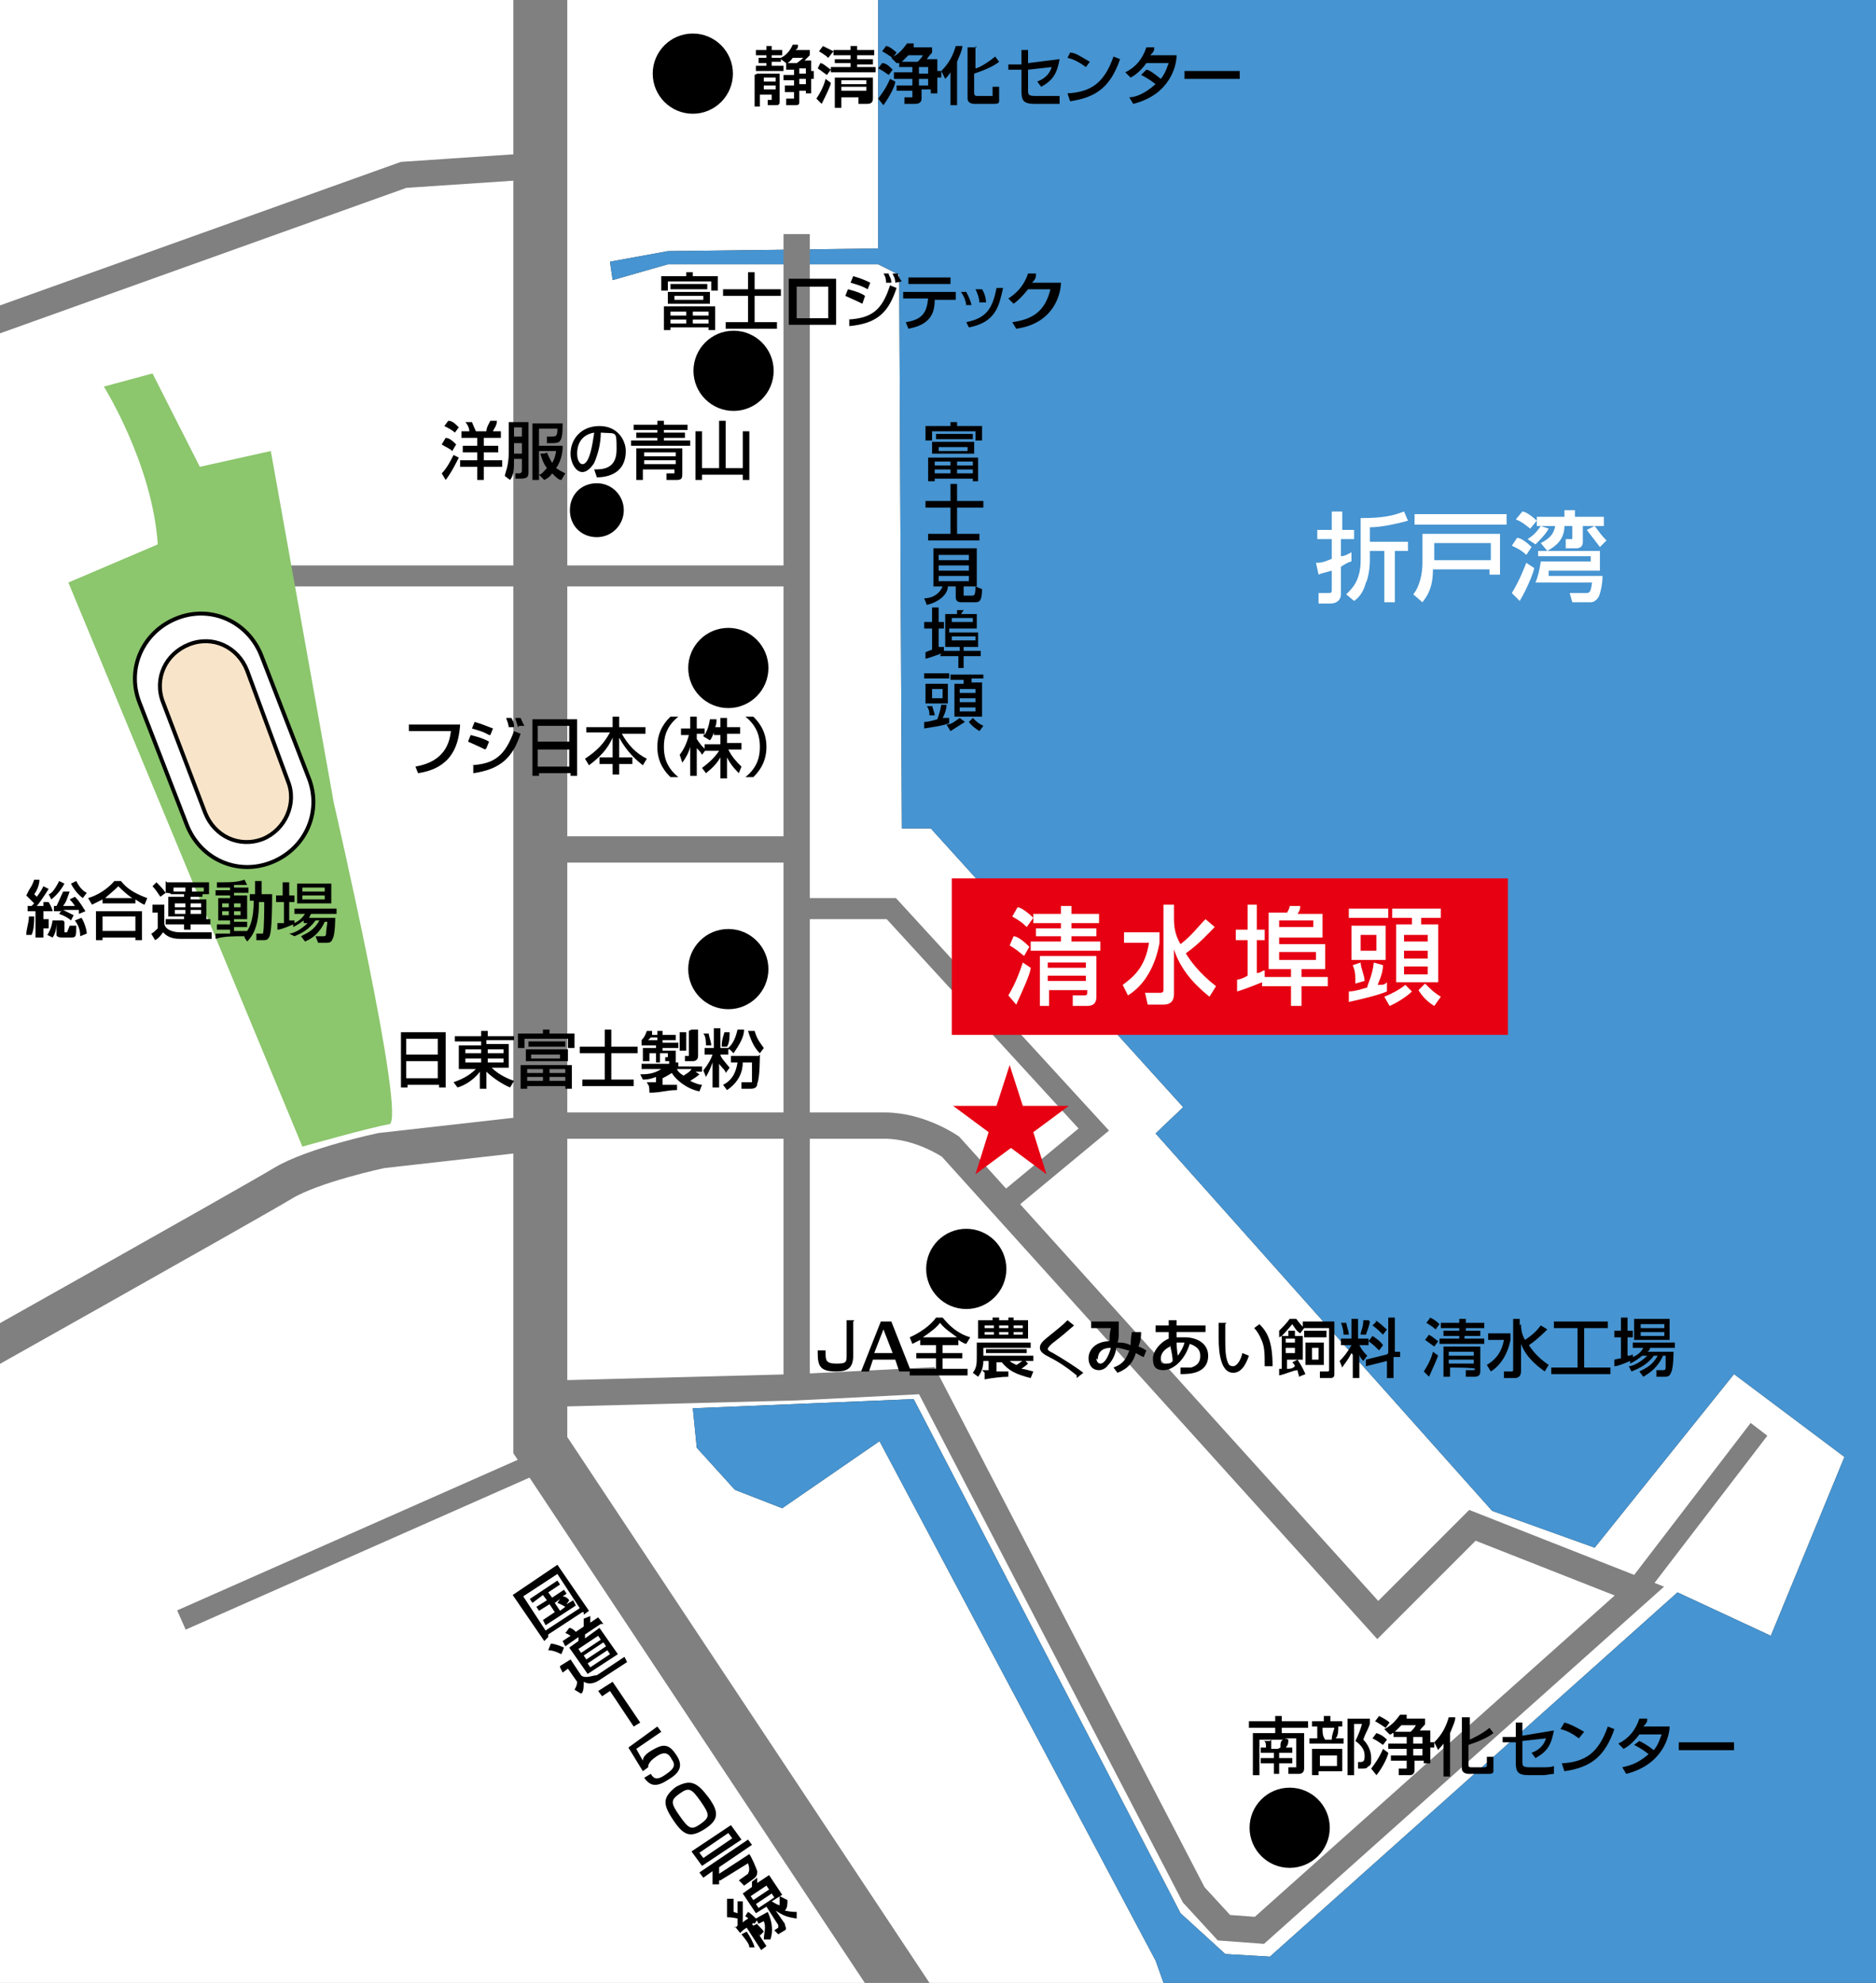 <?xml version="1.0" encoding="UTF-8"?>
<svg id="_レイヤー_1" data-name="レイヤー_1" xmlns="http://www.w3.org/2000/svg" xmlns:xlink="http://www.w3.org/1999/xlink" version="1.1" viewBox="0 0 142.7 150.8">
  <rect x="0" y="0" width="142.7" height="150.8" fill="#333333" stroke="none"/>
  <!-- Generator: Adobe Illustrator 29.3.1, SVG Export Plug-In . SVG Version: 2.1.0 Build 151)  -->
  <defs>
    <style>
      .st0, .st1, .st2, .st3, .st4 {
        fill: none;
      }

      .st1 {
        stroke-width: 1.6px;
      }

      .st1, .st2, .st3, .st4 {
        stroke: gray;
      }

      .st5 {
        fill: #f8e4c9;
      }

      .st5, .st6, .st7 {
        stroke: #000;
        stroke-width: .3px;
      }

      .st8 {
        clip-path: url(#clippath-11);
      }

      .st9 {
        clip-path: url(#clippath-10);
      }

      .st10 {
        clip-path: url(#clippath-12);
      }

      .st11 {
        clip-path: url(#clippath-1);
      }

      .st12 {
        clip-path: url(#clippath-3);
      }

      .st13 {
        clip-path: url(#clippath-4);
      }

      .st14 {
        clip-path: url(#clippath-2);
      }

      .st15 {
        clip-path: url(#clippath-7);
      }

      .st16 {
        clip-path: url(#clippath-6);
      }

      .st17 {
        clip-path: url(#clippath-9);
      }

      .st18 {
        clip-path: url(#clippath-8);
      }

      .st19 {
        clip-path: url(#clippath-5);
      }

      .st20, .st7 {
        fill: #fff;
      }

      .st2 {
        stroke-width: 4.1px;
      }

      .st3 {
        stroke-width: 2.7px;
      }

      .st21 {
        fill: #8cc66d;
      }

      .st4 {
        stroke-width: 2px;
      }

      .st22 {
        fill: #4694d1;
      }

      .st23 {
        fill: #e60012;
      }

      .st24 {
        clip-path: url(#clippath);
      }
    </style>
    <clipPath id="clippath">
      <rect class="st0" x="-.2" y="0" width="143.1" height="151.1"/>
    </clipPath>
    <clipPath id="clippath-1">
      <rect class="st0" x="-.2" y="0" width="143.1" height="151.1"/>
    </clipPath>
    <clipPath id="clippath-2">
      <rect class="st0" x="-.2" y="0" width="143.1" height="151.1"/>
    </clipPath>
    <clipPath id="clippath-3">
      <rect class="st0" x="-.2" y="0" width="143.1" height="151.1"/>
    </clipPath>
    <clipPath id="clippath-4">
      <rect class="st0" x="-.2" y="0" width="143.1" height="151.1"/>
    </clipPath>
    <clipPath id="clippath-5">
      <rect class="st0" x="-.2" y="0" width="143.1" height="151.1"/>
    </clipPath>
    <clipPath id="clippath-6">
      <rect class="st0" x="-.2" y="0" width="143.1" height="151.1"/>
    </clipPath>
    <clipPath id="clippath-7">
      <rect class="st0" x="-.2" y="0" width="143.1" height="151.1"/>
    </clipPath>
    <clipPath id="clippath-8">
      <rect class="st0" x="-.2" y="0" width="143.1" height="151.1"/>
    </clipPath>
    <clipPath id="clippath-9">
      <rect class="st0" x="-.2" y="0" width="143.1" height="151.1"/>
    </clipPath>
    <clipPath id="clippath-10">
      <rect class="st0" x="-.2" y="0" width="143.1" height="151.1"/>
    </clipPath>
    <clipPath id="clippath-11">
      <rect class="st0" x="-.2" y="0" width="143.1" height="151.1"/>
    </clipPath>
    <clipPath id="clippath-12">
      <rect class="st0" x="-.2" y="0" width="143.1" height="151.1"/>
    </clipPath>
  </defs>
  <g class="st24">
    <g>
      <path class="st20" d="M87.9,149.1l-21-39.5-7.4,5.1-3.6-1.4-2.9-3.2-.3-3,16.8-.7,20.3,39.1,3.4,3.1,3.4.2,31-27.7,7.1,3.3,5.6-13.6-8.4-6.3-10.6,13.2-7.8-2.8-25.6-28.7,2.1-2-19.2-21.2h-2.2l-.2-42.1-1.6-.8h-16l-4.2,1.2-.2-1.4,4.4-.8,16-.2V-2.6H-4v167.1h98.7l-2.7-3.9-4.1-11.5Z"/>
      <path class="st22" d="M146.9-2.6h-80.1v21.5l-16,.2-4.4.8.2,1.4,4.2-1.2h16l1.6.8.2,42.1h2.2l19.2,21.2-2.1,2,25.6,28.7,7.8,2.8,10.6-13.2,8.4,6.3-5.6,13.6-7.1-3.3-31,27.7-3.4-.2-3.4-3.1-20.3-39.1-16.8.7.3,3,2.9,3.2,3.6,1.4,7.4-5.1,21,39.5,4.1,11.5,2.7,3.9h52.2V-2.6Z"/>
    </g>
  </g>
  <g class="st11">
    <path class="st2" d="M41.1-2.3v112.2l36.7,55.3"/>
  </g>
  <g class="st14">
    <path class="st4" d="M41.4,106l19.2-.5,9.9-.5,20.3,39.1,2.3,2.5,2.7.2,28.9-25.8-12.7-5-7.2,7.2-32.5-36s-2.3-1.6-5-1.6h-26.4M60.6,105.5V17.8M41.1,12.6l-10.4.7L-5.9,26.4M60.4,64.6h-18.3"/>
  </g>
  <g class="st12">
    <path class="st3" d="M41.4,86.1l-12.4,1.4s-5.2,1.1-7.5,2.5-27.6,15.6-27.6,15.6"/>
  </g>
  <g class="st13">
    <path class="st1" d="M124.6,120.7l9.2-12M76.2,91.7l7-5.8-15.4-16.8h-7M60.8,43.8H21.9M41.4,111l-27.6,12.2"/>
  </g>
  <g class="st19">
    <path class="st6" d="M76.4,96.5c0,1.6-1.3,2.9-2.9,2.9s-2.9-1.3-2.9-2.9,1.3-2.9,2.9-2.9,2.9,1.3,2.9,2.9ZM101,139c0,1.6-1.3,2.9-2.9,2.9s-2.9-1.3-2.9-2.9,1.3-2.9,2.9-2.9,2.9,1.3,2.9,2.9ZM58.3,73.7c0,1.6-1.3,2.9-2.9,2.9s-2.9-1.3-2.9-2.9,1.3-2.9,2.9-2.9,2.9,1.3,2.9,2.9ZM58.3,50.8c0,1.6-1.3,2.9-2.9,2.9s-2.9-1.3-2.9-2.9,1.3-2.9,2.9-2.9,2.9,1.3,2.9,2.9ZM58.7,28.2c0,1.6-1.3,2.9-2.9,2.9s-2.9-1.3-2.9-2.9,1.3-2.9,2.9-2.9,2.9,1.3,2.9,2.9ZM55.6,5.6c0,1.6-1.3,2.9-2.9,2.9s-2.9-1.3-2.9-2.9,1.3-2.9,2.9-2.9,2.9,1.3,2.9,2.9ZM47.3,38.8c0,1-.8,1.9-1.9,1.9s-1.9-.8-1.9-1.9.8-1.9,1.9-1.9c1.1,0,1.9.9,1.9,1.9Z"/>
  </g>
  <g class="st16">
    <path class="st21" d="M20.6,34.3l-5.4,1.2-3.6-7.1-3.7,1s3.7,5.9,4.1,12l-6.8,2.9,17.8,42.9s5.3-1.5,6.6-1.7c1.4-.2-4.2-24.4-4.2-24.4,0,0-4.8-26.8-4.8-26.8Z"/>
  </g>
  <g class="st15">
    <g>
      <path class="st7" d="M23.5,59.2c1,2.6-.3,5.4-2.9,6.4s-5.4-.3-6.4-2.9l-3.6-9.3c-1-2.6.3-5.4,2.9-6.4,2.6-1,5.4.3,6.4,2.9,0,0,3.6,9.3,3.6,9.3Z"/>
      <path class="st5" d="M21.9,59.4c.7,1.7-.2,3.7-1.9,4.4-1.8.7-3.7-.2-4.4-2l-3.2-8.4c-.7-1.8.2-3.7,2-4.4s3.7.2,4.4,2c0,0,3.1,8.4,3.1,8.4Z"/>
    </g>
  </g>
  <g class="st18">
    <path class="st20" d="M100.1,42.8c.3,0,.5,0,1.2-.3v-1.5h-1.1v-.7h1.1v-1.4h.8v1.4h.9v.7h-1v1.3c.3,0,.6-.2.8-.3v.7c0,0-.2,0-.8.4v2.1c0,.4-.3.7-.8.7h-.9v-.8c0,0,.7,0,.7,0,.2,0,.3,0,.3-.2v-1.5c-.7.2-.8.2-1,.3,0,0-.2-.9-.2-.9ZM107.1,39.6c-.7.2-2,.5-2.9.5v1.1h2.9v.7h-1v3.9h-.8v-3.9h-1.1v.7c0,.8-.2,1.6-.3,1.7-.2.8-.6,1.2-.9,1.4l-.6-.5c.4-.4,1.1-1,1.1-2.6v-3.2c1.8,0,2.5-.2,3.3-.5,0,0,.3.7.3.7ZM108.3,40.6h5.8v3.1h-.8v-.4h-4.3c0,1.5-.5,2.1-.8,2.5l-.7-.6c.5-.6.7-1.6.7-2.4v-2.2h0ZM114.6,39.9h-7v-.8h7v.8ZM109.1,41.3v1.3h4.3v-1.3h-4.3ZM115,45.1c.6-1,.9-1.8,1.1-2.3l.6.4c0,.2-.5,1.5-1.1,2.5,0,0-.6-.6-.6-.6ZM115.4,40.9c.3,0,.8.4,1.1.7l-.4.6c-.4-.4-.9-.6-1.1-.7l.4-.6ZM115.8,38.9c.3,0,.9.5,1.1.7l-.5.6c-.4-.3-.6-.5-1.1-.7l.5-.6ZM116.2,41c.3-.2.6-.4,1-1l.6.2c-.2.4-.7.9-1,1.2l-.6-.4ZM117,41.9h4.7v1.5h-3.9c0,0,0,.3,0,.4h4.1c0,.7-.2,1.4-.3,1.6-.2.3-.4.4-.6.4h-1.4l-.2-.7h1.2c.3,0,.4,0,.5-.8h-4.3c.2-.5.3-.9.4-1.6h3.8v-.4h-4v-.4h.1ZM117,39.3h2v-.5h.8v.5h2.2v.7h-1.6v1.2c0,.5-.4.5-.5.5h-.8v-.7c0,0,.5,0,.5,0,0,0,0,0,0-.2v-.8h-.6c0,1-.6,1.5-1.3,1.9l-.5-.6c.8-.4,1-.8,1.1-1.3h-1.4s0-.7,0-.7ZM121.7,41.6c-.3-.4-.7-.9-1-1.3l.6-.3c.3.4.5.7.9,1.1l-.5.5Z"/>
  </g>
  <g class="st17">
    <path class="st23" d="M72.4,66.8h42.3v11.9h-42.3v-11.9Z"/>
  </g>
  <g class="st9">
    <path class="st20" d="M78.4,73.6c0,.4-.6,1.7-1.1,2.8l-.6-.7c.6-1,.9-1.9,1.1-2.5,0,0,.6.4.6.4ZM77.1,71.2c.3,0,.8.4,1.2.8l-.4.7c-.5-.4-.6-.5-1.1-.8l.3-.7ZM77.4,69c.3,0,.9.5,1.2.8l-.5.7c-.4-.4-.6-.5-1.1-.8l.4-.7ZM81.5,70.6h1.9v.6h-1.9v.4h2.2v.7h-5.3v-.7h2.3v-.4h-1.9v-.6h1.9v-.4h-2.1v-.7h2.1v-.6h.8v.6h2.1v.7h-2.1v.4ZM83.4,72.7v3.1c0,.7-.5.7-.8.7h-1v-.8c0,0,.8,0,.8,0,.2,0,.3,0,.3-.2v-.2h-2.9v1.2h-.7v-3.8s4.3,0,4.3,0ZM79.7,73.2v.4h2.9v-.4h-2.9ZM79.7,74.2v.4h2.9v-.4h-2.9ZM85.5,70.9h2.7v.8c-.3,1.7-1.1,3.2-2.4,4l-.4-.8c.8-.6,1.7-1.3,2-3.2h-1.9s0-.8,0-.8ZM89.3,69.8c0,.4,0,1.2.5,2,.9-.7,1.3-1.3,1.9-1.9l.7.6c-.4.4-1.2,1.3-2.2,2,.3.5,1,1.5,2.3,2.5l-.5.8c-.6-.5-2.1-1.7-2.7-3.6v3.3c0,.3,0,.9-.8.9h-1.2l-.2-.9h1.2c0,0,.2,0,.2-.2v-6.5h.8s0,1,0,1ZM96,74.7c0,0-1.2.5-1.9.7v-.9c0,0,.3,0,.8-.3v-2.7h-.9v-.8h.9v-1.9h.7v1.9h.6v.8h-.6v2.5c.3,0,.4-.2.6-.2v.5h2v-.6h-1.7v-4.3h1.4c0,0,.2-.3.2-.5h.8c0,.2,0,.3-.2.6h1.9v1.8h-3.3v.5h3.5v1.9h-1.8v.6h2v.7h-2v1.5h-.8v-1.5h-2.2s0-.3,0-.3ZM97.3,70v.5h2.6v-.5h-2.6ZM97.3,72.4v.6h2.8v-.6h-2.8ZM102.5,75.4c.3,0,.5,0,1.5-.3,0-.2.4-.9.5-1.9l.7.2c0,.7-.4,1.4-.4,1.5.4,0,.5,0,.7-.2v.7c-.7.3-2,.6-2.9.8,0,0,0-.8,0-.8ZM102.6,69.1h3v.7h-3v-.7ZM105.4,70.4v2.6h-2.6v-2.6h2.6ZM103.5,73.2c0,.4.3,1,.3,1.4l-.7.2c0-.6,0-.9-.2-1.4,0,0,.6-.2.6-.2ZM103.5,71.1v1.2h1.2v-1.2h-1.2ZM107.4,75.4c-.4.4-1.2.9-1.7,1.1l-.4-.7c.5-.2,1.1-.5,1.6-.9l.5.5ZM109.6,69.1v.7h-1.5c0,.3,0,.4,0,.5h1.3v4.4h-3.2v-4.4h1.2c0,0,0-.4,0-.5h-1.5v-.7h3.7ZM106.8,71.1v.5h1.8v-.5h-1.8ZM106.8,72.3v.6h1.8v-.6h-1.8ZM106.8,73.5v.6h1.8v-.6h-1.8ZM109.1,76.5c-.5-.3-.9-.7-1.2-1.2l.5-.5c.5.5.7.7,1.2,1l-.5.7Z"/>
  </g>
  <rect class="st0" x="-.2" y="0" width="143.1" height="151.1"/>
  <path d="M72.3,32.1h.5v.3h1.9v1.1h-.5v-.7h-3.3v.7h-.5v-1.1h1.9v-.3ZM74.4,34.8v1.8h-.4v-.2h-2.9v.2h-.5v-1.8h3.8ZM74.1,33.6v.9h-3.2v-.9h3.2ZM71.1,35.1v.3h1.2v-.3h-1.2ZM71.1,35.7v.3h1.2v-.3h-1.2ZM71.1,33h2.9v.4h-2.8v-.4h0ZM71.4,34v.3h2.2v-.3s-2.2,0-2.2,0ZM72.8,35.1v.3h1.2v-.3h-1.2ZM72.8,35.7v.3h1.2v-.3h-1.2ZM72.3,36.8h.5v1.3h2v.5h-2v2h1.7v.5h-3.9v-.5h1.7v-2h-1.9v-.5h1.9s0-1.3,0-1.3ZM72.7,44.6h-.6c0,.6-.7,1.2-1.6,1.4l-.2-.5c.7,0,1.2-.4,1.4-.9h-.7v-2.9h3.3v2.9h-1v.7q0,0,0,0h.6c.2,0,.3,0,.3-.7l.5.2c0,.9-.2,1-.5,1h-1.1c-.4,0-.4-.3-.4-.4v-.9h0ZM71.4,42.2v.4h2.3v-.4h-2.3ZM71.4,43v.4h2.3v-.4h-2.3ZM71.4,43.8v.4h2.3v-.4h-2.3ZM71.6,49.7c0,0-.8.3-1.2.4v-.5s0,0,.5-.2v-1.6h-.6v-.5h.6v-1.1h.5v1.1h.4v.5h-.4v1.4c.2,0,.3,0,.4,0v.3h1.2v-.3h-1.1v-2.5h.9s0-.2,0-.3h.5c0,0,0,0-.2.3h1.2v1.1h-2.1v.3h2.2v1.1h-1.1v.3h1.3v.4h-1.3v.9h-.4v-.9h-1.4ZM72.4,47v.3h1.6v-.3h-1.6ZM72.4,48.4v.3h1.8v-.3h-1.8ZM70.3,54.9c.2,0,.3,0,1-.2,0,0,.2-.5.3-1.1h.4c0,.5-.3,1-.3,1,.2,0,.3,0,.5,0v.4c-.5.2-1.3.3-1.9.4v-.4ZM70.3,51.2h1.9v.4h-1.9v-.4ZM72.1,52v1.5h-1.7v-1.5h1.7ZM70.9,53.6c0,.2.2.6.2.8h-.4c0-.2,0-.4-.2-.7h.4ZM70.9,52.4v.7h.8v-.7h-.8ZM73.4,54.9c-.3.2-.8.5-1.1.7l-.3-.5c.4,0,.7-.3,1-.5l.4.3ZM74.8,51.2v.4h-.9q0,.2,0,.3h.8v2.6h-2.1v-2.5h.7c0,0,0-.2,0-.3h-1v-.4h2.5ZM73,52.4v.3h1.2v-.3h-1.2ZM73,53.1v.3h1.2v-.3h-1.2ZM73,53.8v.3h1.2v-.3h-1.2ZM74.5,55.6c-.3-.2-.6-.4-.8-.7l.3-.3c.3.3.4.4.8.6l-.3.4ZM59.8,4.8c0,0,0,0,0,0l-.4-.3v.2h-.7v.3h.9v.4h-2.1v-.4h.8v-.2h-.6v-.4h.6v-.2h-.8v-.4h.8v-.3h.4v.3h.8v.4h-.8v.2h.7c.6-.3.8-.8.9-1h.4c0,.2,0,.3-.2.4h1.1v.4l-.4.4h.5v.8h.2v.6h-.2v1.1h-.4v-.2h-.5v.8c0,.2,0,.3-.3.3h-.7v-.5c0,0,.4,0,.4,0,0,0,.2,0,.2,0v-.5h-.7v-.5h.7v-.4h-.8v-.4h.8v-.4h-.6s0-.4,0-.4ZM57.6,5.6h1.7v2.1c0,.2,0,.3-.3.3h-.6v-.4c0,0,.3,0,.3,0q0,0,0,0v-.4h-.9v.9h-.4v-2.4h0ZM58.1,5.9v.3h.9v-.3h-.9ZM58.1,6.5v.3h.9v-.3h-.9ZM60.6,4.8c0,0,.3-.2.5-.4h-.8c-.2.3-.4.4-.4.4h.7ZM60.8,5.2v.4h.5v-.4h-.5ZM60.8,6v.4h.5v-.4s-.5,0-.5,0ZM63.2,6.3c0,.2-.4,1-.7,1.6l-.4-.4c.4-.6.6-1.1.7-1.5l.4.3ZM62.4,4.8c.2,0,.5.3.8.5l-.3.4c-.3-.2-.4-.3-.7-.5l.2-.4ZM62.6,3.5l.8.4-.4.5c-.2-.2-.4-.3-.7-.5,0,0,.3-.4.3-.4ZM65.2,4.5h1.2v.4h-1.2v.2h1.4v.4h-3.4v-.4h1.5v-.3h-1.2v-.3h1.2v-.3h-1.3v-.4h1.3v-.3h.5v.3h1.3v.4h-1.3v.3ZM66.4,5.7v1.8c0,.4-.3.4-.5.4h-.6v-.5c0,0,.5,0,.5,0,0,0,.2,0,.2,0h0c0,0-2,0-2,0v.8h-.5v-2.3s2.9,0,2.9,0ZM64,6.1v.3h1.9v-.3h-1.9ZM64,6.6v.3h1.9v-.3h-1.9ZM68.1,6.2c0,.3-.4,1.1-.9,1.8l-.4-.5c.3-.4.6-.8.9-1.5l.4.2ZM67.1,4.8c.3,0,.5.2.8.5l-.3.4c-.3-.2-.4-.3-.8-.5l.3-.4ZM67.4,3.5c.2,0,.6.3.8.5l-.3.4c-.3-.2-.6-.4-.8-.5,0,0,.3-.4.3-.4ZM68.4,4.8s0,0-.2,0l-.4-.4c.6-.3.9-.7,1.2-1.1h.5q0,.2,0,.3h1.4v.4c0,0-.2.2-.4.5h.8v.9h.3v.5h-.3v1.2h-.5v-.3h-.7v.7c0,.4-.4.4-.5.4h-.8v-.5c0,0,.6,0,.6,0,0,0,0,0,0,0v-.5h-1.2v-.4h1.2v-.5h-1.4v-.5h1.4v-.4h-1s0-.3,0-.3ZM69.8,4.7c.2-.2.3-.3.4-.5h-1.1l-.5.5h1.2ZM69.9,5.1v.5h.7v-.5h-.7ZM69.9,6v.5h.7v-.5s-.7,0-.7,0ZM72.3,5.5c-.2.3-.3.4-.4.5l-.3-.6c.6-.6.9-1.2,1.1-1.9h.5c0,.3-.2.7-.4,1.2v3.3h-.5s0-2.5,0-2.5ZM74.2,3.5v1.7c.2,0,.9-.4,1.5-.9l.3.4c-.5.4-1.3.7-1.9.9v1.5c0,0,0,.2.2.2h1c0,0,.2,0,.2,0v-.7h.5c0,.3,0,.9,0,1.1s-.2.2-.5.2h-1.4c0,0-.5,0-.5-.4v-3.9s.7,0,.7,0ZM80.6,4.5c-.2,1.1-.5,1.6-1.4,2.1l-.3-.4c.8-.3,1-.8,1.1-1.1l-1.8.2v1.5c0,.4,0,.5.6.5h1c.3,0,.6,0,.8,0v.6c-.2,0-.6,0-.8,0h-1.1c-.9,0-1-.3-1-1v-1.6h-1c0,0,0-.4,0-.4h1v-1.1h.5v1s2.4-.3,2.4-.3ZM82.6,5.1c-.4-.3-.9-.6-1.4-.7l.2-.4c.4,0,.8.3,1.5.7,0,0-.3.4-.3.4ZM81.2,7.1c1.8-.1,2.8-.8,3.5-2.8l.5.2c-.7,2-1.7,2.9-3.8,3.2,0,0-.2-.6-.2-.6ZM87.2,5.3c.2,0,.6.3,1.1.7.4-.5.5-1,.6-1.2h-1.7c-.5.7-1,1-1.2,1.1l-.4-.4c.8-.4,1.3-1,1.6-1.9h.6c0,.2,0,.3-.3.6h2c0,.8-.5,3-3.3,3.7l-.3-.5c.4,0,1.1-.2,2-1-.5-.4-.9-.6-1.1-.7,0,0,.4-.4.4-.4ZM94.3,5.4v.6h-4.2v-.6s4.2,0,4.2,0ZM30.4,78.5h3.5v4.2h-.5v-.2h-2.4v.2h-.5v-4.2h-.1ZM33.3,79h-2.4v1.2h2.4v-1.2ZM33.3,80.7h-2.4v1.3h2.4v-1.3ZM39,79.1h-2v.3h1.7v1.8h-1.3c.6.6,1.4.9,1.7,1l-.3.5c-.5-.2-1.3-.7-1.8-1.2v1.3h-.5v-1.3c-.5.7-1.3,1.1-1.7,1.2l-.3-.4c.6-.2,1.2-.5,1.7-1h-1.3v-1.8h1.7v-.3h-2v-.4h2v-.4h.5v.4h2v.3h-.1ZM35.4,80.1h1.2v-.3h-1.2v.3ZM35.4,80.8h1.2v-.3h-1.2v.3ZM37.1,79.8v.3h1.2v-.3h-1.2ZM37.1,80.5v.3h1.2v-.3h-1.2ZM41.3,78.3h.5v.3h1.9v1.1h-.5v-.7h-3.3v.7h-.5v-1.1h1.9s0-.3,0-.3ZM43.5,81v1.8h-.5v-.2h-2.9v.2h-.5v-1.8s3.9,0,3.9,0ZM43.2,79.8v.9h-3.2v-.9h3.2ZM40.1,81.3v.3h1.2v-.3h-1.2ZM40.1,81.9v.3h1.2v-.3h-1.2ZM40.2,79.2h2.8v.4h-2.8s0-.4,0-.4ZM40.4,80.2v.3h2.2v-.3h-2.2ZM41.8,81.3v.3h1.2v-.3s-1.2,0-1.2,0ZM41.8,81.9v.3h1.2v-.3s-1.2,0-1.2,0ZM46,78.3h.5v1.3h2v.5h-2v2h1.7v.5h-3.9v-.5h1.7v-2h-1.9v-.5h1.9s0-1.3,0-1.3ZM49.2,82.3h.7v-.4c-.5.2-.8.2-1,.2l-.2-.4c.4,0,1,0,1.6-.4h-1.5v-.4h2.1v-.2h-.3v-.3c0,0,.2,0,.2,0,0,0,0,0,0,0v-.3h-.6v.7h-.3v-.7h-.5v.6h-.5v-1h1v-.2h-1.1v-.4h.4-.4c.2-.2.3-.4.4-.7h.4c0,.2,0,.3,0,.3h.4v-.3h.4v.3h1v.4h-1v.2h1.2v.4h-1.2v.2h1v.6s0,0,0,.3h.2v.3h1.8v.4h-.5l.3.2c-.2.2-.4.3-.7.5.4.2.7.3.9.3l-.2.5c-1-.2-1.8-.9-2.1-1.4,0,0-.3.2-.7.4v.5c.5,0,.9,0,1.1,0v.4c-.8,0-1.2.2-2.1.2,0,0,0-.6-.1-.6ZM50,79.1v-.2h-.5l-.2.2h.7ZM51.5,81.3c0,0,0,.2.5.5.3-.2.5-.3.6-.5h-1.1ZM51.7,78.5h.5v1.4h-.5v-1.4ZM52.6,78.3h.5v2c0,.3-.2.4-.4.4h-.6v-.4c0,0,.3,0,.3,0,0,0,0,0,0,0v-1.9h0ZM55.4,79.8v.4h-.6c0,.2.3.5.7,1l-.3.4c0-.2-.3-.4-.5-.7v1.8h-.5v-1.9c-.2.6-.4.9-.5,1.1l-.2-.5c.4-.5.6-.9.7-1.2h-.6v-.5h.7v-1.5h.5v1.5h.6c0,0,0,0,0,0,.2-.2.5-.5.7-1.4h.5c0,.6-.4,1.2-.8,1.8,0,0-.3-.3-.3-.3ZM53.9,78.5c0,.3.2.7.2,1h-.4c0-.2,0-.7-.2-.9h.4ZM54.9,79.5c0-.5.2-.9.2-1h.4c0,.3,0,.8-.2,1.1h-.4ZM57.8,80.2c0,.2,0,1.8-.2,2.2,0,.3-.2.4-.5.4h-.7v-.5c0,0,.6,0,.6,0,0,0,.2,0,.2,0,0-.2,0-1.2,0-1.5h-.7c0,.7-.3,1.5-1.2,2.1l-.3-.4c.8-.4,1-1.1,1.1-1.7h-.5v-.5h2.1ZM57.8,80.1c-.3-.3-.6-.7-.9-1.7h.5c.2.7.5,1,.7,1.3,0,0-.3.4-.3.4ZM52.2,20.7h.5v.3h1.9v1.1h-.5v-.7h-3.3v.7h-.5v-1.1h1.9v-.3h0ZM54.4,23.3v1.8h-.5v-.2h-2.9v.2h-.5v-1.8h3.9ZM54,22.2v.9h-3.2v-.9h3.2ZM51,23.7v.3h1.2v-.3h-1.2,0ZM51,24.3v.3h1.2v-.3h-1.2,0ZM51,21.6h2.8v.4h-2.8v-.4h0ZM51.3,22.5v.3h2.2v-.3h-2.2ZM52.7,23.7v.3h1.2v-.3h-1.2ZM52.7,24.3v.3h1.2v-.3h-1.2ZM56.9,20.7h.5v1.3h2v.5h-2v2h1.7v.5h-3.9v-.5h1.7v-2h-1.9v-.5h1.9v-1.3h0ZM63.6,21.2v3.5h-3.6v-3.5h3.6ZM63,21.8h-2.4v2.4h2.4v-2.4h0ZM65.6,23.1c-.6-.3-1.1-.5-1.3-.6l.2-.5c0,0,.9.2,1.3.5l-.2.6ZM64.5,24.3c1.8-.1,2.6-.7,3.2-2.6l.5.2c-.6,1.8-1.4,2.7-3.6,2.9v-.5ZM66,22c-.5-.3-1-.4-1.3-.5l.2-.5c.7.2,1.1.4,1.3.5l-.2.5ZM67.4,21.6c0-.3,0-.5-.2-.8h.4c0,.2.2.3.2.7h-.4ZM68.1,21.5c0-.4-.2-.6-.2-.7h.4c0,.2.2.5.3.6,0,0-.5.1-.5.1ZM72.7,22.3v.5h-1.6c0,1.1-.4,1.9-2,2.2l-.2-.5c1.4-.2,1.6-.9,1.7-1.8h-1.9v-.5h4ZM72.3,21.1v.5h-3.2v-.5h3.2ZM73.5,23.3c0-.4-.2-.8-.4-1.1h.4c.2.4.3.6.4,1h-.4ZM73.5,24.5c1.5-.3,2-1,2.3-2.6h.5c-.3,1.3-.5,2.6-2.6,3,0,0-.2-.4-.2-.4ZM74.5,23.1c0-.5-.2-.9-.3-1.1h.5c.2.3.3.7.3,1h-.5ZM80.7,21.5c0,.8-.5,3.1-3.4,3.5l-.3-.5c1.5-.2,2.5-.8,2.9-2.5h-1.7c-.4.5-.8.9-1.1,1.1l-.4-.4c.3-.2,1.1-.7,1.5-1.9h.6c0,.3,0,.4-.3.7,0,0,2.2,0,2.2,0ZM34.9,34.8c-.2.4-.6,1.2-1,1.7l-.3-.5c.4-.4.7-1,.9-1.4,0,0,.4.2.4.2ZM33.9,33.3c.3,0,.6.3.8.5l-.3.5c-.2-.2-.5-.3-.8-.5l.3-.5ZM34.1,32c.3,0,.5.2.8.5l-.3.4c-.2-.2-.6-.4-.8-.5l.3-.4ZM35.1,32.8h.6c0-.3-.2-.6-.3-.7h.5c0,0,.2.5.3.7h.8c0-.3.2-.6.3-.8h.5c0,.4-.3.7-.3.8h.6v.5h-1.3v.6h1.1v.5h-1.1v.6h1.4v.5h-1.4v1h-.5v-1h-1.3v-.5h1.3v-.6h-1.1v-.5h1.1v-.6h-1.2s0-.5,0-.5ZM38.7,32.1h1.5v3.7c0,.4,0,.6-.6.6h-.4v-.4c0,0,.3,0,.3,0,0,0,.2,0,.2-.2v-.9h-.6c0,.8,0,1.2-.3,1.6l-.4-.3c0-.2.3-.7.3-1.8,0,0,0-2.3,0-2.3ZM39.1,32.5v.7h.6v-.7h-.6ZM39.1,33.7v.8h.6v-.8h-.6ZM41.6,34.4c0,0,.2.5.4.8.2-.3.3-.8.3-.9h-1.3v2.2h-.5v-4.3h2.3c0,1.5-.2,1.5-.9,1.5h-.3v-.5c0,0,.3,0,.3,0,.4,0,.5,0,.5-.6h-1.4v1.3h1.8c0,.2,0,1-.5,1.7.3.2.5.3.7.4l-.3.5c-.2,0-.4-.2-.7-.5-.2.3-.4.4-.6.5l-.4-.4c.2,0,.4-.3.6-.5-.3-.4-.4-.8-.5-1.1,0,0,.5,0,.5-.1ZM45.2,35.7c.6,0,1.7,0,1.7-1.5s0-1.2-1.2-1.3c0,.8-.2,1.6-.5,2.3,0,0-.4.7-.9.7s-.9-.7-.9-1.4c0-1.1.8-2.1,2.2-2.1s2,1.1,2,1.9c0,1.9-1.7,2-2.2,2,0,0-.2-.6-.2-.6ZM43.9,34.5c0,.5.2.8.4.8.6,0,.8-1.8.9-2.4-1.2.2-1.3,1.2-1.3,1.6ZM52.3,32.7h-1.8v.2h1.6v.4h-1.6v.2h2v.4h-4.5v-.4h2v-.2h-1.6v-.4h1.6v-.2h-1.8v-.4h1.8v-.3h.5v.3h1.8s0,.4,0,.4ZM51.9,34.1v1.9c0,.3,0,.5-.4.5h-.8v-.5c0,0,.6,0,.6,0q0,0,0,0v-.3h-2.4v.8h-.5v-2.4h3.4ZM49,34.4v.3h2.4v-.3h-2.4ZM49,35v.3h2.4v-.3h-2.4ZM53.4,32.8v2.8h1.3v-3.6h.5v3.6h1.3v-2.8h.5v3.7h-.5v-.4h-3.1v.4h-.5v-3.7h.5ZM2.6,68.7l-.6-.6.2-.4c0,0,0,0,0,0,.2-.3.3-.5.4-.8h.4c0,.5-.3,1-.4,1.1l.2.2c.3-.4.4-.6.5-.8l.4.2c-.3.5-.8,1.2-.9,1.3h.5c0,0,0-.2,0-.3h.4c0,0,.3.5.3.7h-.4c0,0,0,0,0,0h-.3v2h-.6v-2h-.6v-.4h.3c0,0,0,0,.2-.2ZM2.6,69.8c0,.2,0,.9-.2,1.3h-.4c0-.5.2-.9.2-1.4,0,0,.4,0,.4,0ZM3.7,69.8c0,.3,0,.5,0,.8h-.4c0-.2,0-.6,0-.7h.4ZM4.3,70.1c0,.2,0,.8-.3,1.2l-.4-.2c0,0,.3-.4.4-1.1h.3ZM4.9,67.2c-.2.4-.6.9-1,1.2l-.2-.4c.2,0,.5-.4.8-1,0,0,.4.2.4.2ZM4.6,69.3h-.5v-.4h.2c.2-.4.4-.9.5-1.1h.5c-.2.5-.2.7-.5,1.1h.9c-.2-.3-.3-.4-.4-.5l.4-.2c.4.4.6.8.8,1.1l-.5.2c0,0,0-.2,0-.3-.5,0-.6,0-1.2,0l.8.4-.2.4c-.2-.2-.6-.4-.9-.5,0,0,.2-.3.2-.3ZM4.9,70.1v.8q0,0,0,0h.2q0,0,.2-.5h.5c0,.8,0,.9-.4.9h-.7c0,0-.4,0-.4-.2v-1.1s.5,0,.5,0ZM6.3,68.3c-.4-.3-.7-.7-.9-1.1l.4-.2c.3.6.6.8.8.9,0,0-.3.4-.3.4ZM6.2,69.8c.2.3.4.9.4,1.2l-.5.2c0-.6-.2-.9-.4-1.2l.5-.2ZM7.8,68.4l-.8.4-.3-.5c.7-.2,1.5-.7,2-1.3h.5c.4.5.9.9,2,1.3l-.2.5c-.1,0-.4-.2-.7-.4v.3h-2.5s0-.3,0-.3ZM7.3,69.3h3.5v2.2h-.5v-.2h-2.5v.2h-.5s0-2.2,0-2.2ZM7.8,69.7v1.1h2.5v-1.1h-2.5ZM10.1,68.3c-.1,0-.6-.4-1.1-.9-.4.4-.8.7-1,.9h2.1ZM11.6,68.8h.9v1.4c0,.4.5.7,1.2.7h2.4v.5h-2.4c-.8,0-1.1-.3-1.3-.5-.2.3-.4.5-.6.6l-.3-.5c.1,0,.4-.3.5-.4v-1.2h-.4s0-.6,0-.6ZM11.9,67.1c.3.3.5.5.7.8l-.4.3c-.2-.3-.4-.6-.6-.8l.3-.3ZM12.7,67.1h3.2v.9h-.5v.2h-.9v.2h1.2v1.5h-1.2c0,0,1.5,0,1.5,0v.4h-1.5v.4h-.5v-.4h-1.4v-.4h1.4v-.2h-1.2v-1.5h1.2v-.2h-1c0-.1-.4-.1-.4-.1v-.9h0ZM13.2,67.8h.9v-.3h-.9v.3ZM13.3,68.7v.3h.8v-.3h-.8ZM13.3,69.2v.3h.8v-.3h-.8ZM15.5,67.5h-.9v.3h.9v-.3ZM14.5,68.7v.3h.8v-.3h-.8ZM14.5,69.2v.3h.8v-.3h-.8ZM18.6,71.2c-.9,0-1.6,0-2.2.2v-.4h1.1v-.3h-1v-.4h1v-.3h-.9v-1.7h.9v-.2h-1.1v-.4h1.1v-.2h-1v-.4c1.1,0,1.5,0,2.1-.2l.2.4c-.2,0-.4,0-1,0v.2h1.1v.4h-1.1v.2h1v1.8h-1v.2h1v.4h-1v.3c.5,0,.8,0,1,0,.2-.3.5-.9.5-2.3h-.3v-.5h.4v-1h.5v1h.8c0,.6,0,2.8-.2,3.2-.1.3-.3.3-.5.3h-.5v-.5c-.1,0,.3,0,.3,0,.2,0,.2,0,.2,0,.1-.3.1-2,.1-2.4h-.4c0,1.9-.5,2.6-.9,3,0,0-.2-.3-.2-.3ZM16.9,68.7v.3h.5v-.3h-.5ZM16.9,69.3v.3h.5v-.3h-.5ZM17.8,68.7v.3h.5v-.3h-.5ZM17.8,69.3v.3h.5v-.3h-.5ZM23.1,70c-.4.3-.6.4-.8.5v-.2c-.7.3-1,.4-1.2.4v-.5c.1,0,.4,0,.5,0v-1.6h-.6v-.5h.5v-1h.5v1h.4v.5h-.4v1.4q.2,0,.4,0v.2c.4-.2.6-.4.8-.7h-.8v-.4h3.2v.4h-1.9c-.1,0-.1.2-.2.3h2c0,0,0,1.3-.2,1.6-.1.3-.3.3-.5.3h-.6l-.2-.5h.6c.1,0,.2,0,.2-.2,0-.2.1-.8.1-.9h-.2c-.4.9-1,1.3-1.5,1.5l-.3-.4c.6-.3,1-.5,1.4-1.2h-.3c-.5.7-1.1,1-1.6,1.2l-.4-.2c.3,0,.9-.3,1.4-.8,0,0-.3,0-.3,0ZM22.6,67.2h2.6v1.5h-2.6v-1.5ZM23,67.5v.3h1.7v-.3h-1.7ZM23,68.1v.3h1.7v-.3h-1.7ZM96.7,132.3h-.9v2.7h-.5v-3.2h1.7v-.4h-2v-.5h2v-.4h.5v.4h2v.5h-2v.4h1.7v2.7c0,.3-.2.4-.4.4h-.8v-.5c0,0,.6,0,.6,0,0,0,0,0,0-.1v-2.1h-1c0,0,.3,0,.4.1,0,.2,0,.4-.2.6h.5v.4h-1v.4h1v.4h-1v.8h-.4v-.8h-1v-.4h1v-.4h-1v-.4h.4c0-.2,0-.5-.2-.5h.5q0-.1,0,0ZM97.4,132.9c0-.3,0-.5.2-.6h-.9c0,.1,0,.3,0,.4s0,.2,0,.3h.5ZM99.8,130.9h.9v-.4h.5v.4h.9v.4h-.3c0,.3,0,.7-.2.9h.6v.4h-2.6v-.4h.6c0-.3,0-.7,0-.9h-.4v-.4h0ZM102.1,133v1.7h-1.8v.3h-.5v-2h2.3ZM100.4,133.5v.8h1.3v-.8h-1.3ZM100.6,131.4c0,.4,0,.6.2.9h.5c0-.4.2-.8.2-.9,0,0-.9,0-.9,0ZM102.5,135v-4.3h1.7v.4c-.2.6-.3.6-.5,1.2.4.4.6.9.6,1.4s0,.5-.3.7c0,.1-.3.1-.4.1h-.3v-.5c0,0,.2,0,.2,0,.2,0,.3-.1.3-.4s0-.7-.7-1.2c.2-.4.4-.9.5-1.3h-.6v3.9h-.5ZM105.6,133.3c0,.2-.4,1.1-.9,1.7l-.4-.5c.3-.4.6-.8.9-1.5l.4.3ZM104.7,131.8c.3.1.5.2.8.5l-.3.4c-.3-.2-.4-.3-.8-.5l.3-.4ZM104.9,130.5c.2.1.6.3.8.5l-.3.4c-.3-.2-.6-.4-.8-.5l.3-.4ZM105.9,131.8s0,.1-.2.1l-.4-.4c.6-.3.9-.7,1.2-1.1h.5q0,.2,0,.3h1.4v.4c0,.1-.2.2-.4.5h.8v.9h.3v.4h-.3v1.2h-.5v-.2h-.7v.7c0,.4-.3.4-.4.4h-.8v-.5c0,0,.6,0,.6,0,0,0,0-.1,0-.1v-.5h-1.2v-.4h1.2v-.5h-1.4v-.4h1.4v-.5h-1v-.3h0ZM107.3,131.7c.2-.2.3-.3.4-.5h-1.1l-.5.5h1.2ZM107.5,132.1v.5h.7v-.5h-.7ZM107.5,133v.5h.7v-.5h-.7ZM109.8,132.6c-.2.3-.3.3-.4.5l-.3-.6c.6-.6.9-1.2,1.1-1.9h.5c0,.3-.2.7-.4,1.2v3.3h-.5v-2.5h0ZM111.8,130.6v1.7c.2-.1.9-.4,1.5-.9l.3.4c-.5.4-1.3.7-1.9.9v1.5c0,.1,0,.2.2.2h1c0,0,.2,0,.2-.1v-.7h.5c0,.3,0,.9,0,1.1s-.2.2-.5.2h-1.4c0,0-.5,0-.5-.4v-3.9h.7ZM118.2,131.6c-.2,1.1-.5,1.6-1.4,2.1l-.3-.4c.8-.3,1-.8,1.1-1.1l-1.8.2v1.5c0,.4,0,.5.6.5h1c.3,0,.6,0,.8-.1v.6c-.2,0-.6.1-.8.1h-1.1c-.9,0-1-.3-1-1v-1.5h-1c0,.1,0-.4,0-.4h1v-1.1h.5v1l2.4-.4h0ZM120.1,132.2c-.4-.3-.9-.6-1.4-.7l.3-.5c.4.1.8.3,1.5.7l-.4.5ZM118.8,134.1c1.8-.1,2.8-.8,3.5-2.8l.5.2c-.7,2-1.7,2.9-3.8,3.2l-.2-.6h0ZM124.7,132.4c.2.1.6.3,1.1.7.4-.5.5-1,.6-1.2h-1.7c-.5.7-1,1-1.2,1.1l-.4-.4c.8-.4,1.3-1,1.6-1.9h.6c0,.2,0,.3-.3.6h2c0,.7-.5,2.9-3.3,3.6l-.3-.5c.4-.1,1.1-.2,2-1-.5-.4-.9-.6-1.1-.7l.4-.3h0ZM131.9,132.5v.6h-4.2v-.6h4.2Z"/>
  <g class="st8">
    <path class="st23" d="M81.3,84.1l-2.7,2,1,3.2-2.7-2-2.7,2,1-3.2-2.7-2h3.3l1-3.1,1,3.1h3.5,0Z"/>
  </g>
  <g class="st10">
    <g>
      <path d="M44.3,122.6l-2.6,1.7v.2c0,0-.3.3-.3.3l-2.4-3.5,3.4-2.3,2.4,3.5-.4.3v-.2ZM42.4,119.7l-2.6,1.7,1.7,2.6,2.6-1.7-1.7-2.6ZM43.1,122l.5-.3.2.4-2.3,1.5-.2-.4.9-.6-.4-.6-.8.5-.2-.3.8-.5-.3-.4-.8.6-.2-.3,2.1-1.4.2.3-.9.6.3.4.9-.6.2.3-.3.2s.3,0,.5.3l-.2.3ZM42.6,121.6l-.4.3.4.6.4-.3c0,0-.3-.2-.6-.3,0,0,.2-.3.2-.3ZM41.9,125c.3,0,.8.2,1,.3l-.2.5c-.4-.2-.7-.3-1-.3l.2-.5ZM42.6,126.7l.8-.5.8,1.2c.3.3.9,0,1.2,0l2.1-1.4.2.4-2,1.3c-.7.5-1.1.3-1.3.2,0,.4,0,.8-.2.9l-.5-.3s.2-.3.2-.6l-.7-1-.4.3s-.2-.4-.2-.4ZM45.7,123.5l-1.2.8v.3l1.1-.8,1.4,2-2.3,1.5-1.4-2,.7-.5c0,0,0-.2,0-.3l-1,.7-.2-.4.6-.4c0,0-.3-.2-.4-.2l.3-.4c.2,0,.4.2.5.3l.6-.4c0-.2,0-.4,0-.6l.5-.2v.5l.6-.4s.4.5.4.5ZM44,125.4l.2.3,1.5-1-.2-.3-1.5,1ZM44.4,125.9l.2.3,1.5-1-.2-.3-1.5,1ZM44.7,126.5l.2.3,1.5-1-.2-.3-1.5,1ZM46.6,127.9l2.1,3.1-.5.3-1.8-2.7-.6.4-.3-.4s1.1-.7,1.1-.7ZM50,131.3l.3.4-1.9,1.3.5.9c0-.1,0-.4.7-.8s1.2-.6,1.8.3c.5.7.5,1.3-.5,1.9-.9.6-1.4.6-1.9-.1l.5-.3c.2.3.4.6,1.2,0,.6-.4.7-.7.4-1.1-.2-.4-.5-.7-1.2-.2-.6.4-.6.7-.6.8l-.4.3-1.1-1.8,2.2-1.6h0ZM53.9,136.7c.8,1.1.8,1.7-.3,2.4s-1.6.5-2.4-.7c-.8-1.2-.8-1.7.2-2.5,1.1-.6,1.6-.4,2.5.8ZM51.7,138.1c.7,1,.9,1.1,1.6.6.7-.5.7-.7,0-1.7s-.9-1.1-1.6-.6c-.7.5-.7.7,0,1.7ZM55.6,138.8l.8,1.1-3,2-.8-1.1,3-2ZM54.7,143v.3h-.5c0,0,0-.3,0-1l-.7.5-.3-.4,3.7-2.5.3.4-2.5,1.7c0,.1,0,.4,0,.5l2.3-1.5c.2.3.5,1,.6,1.3,0,.2,0,.4-.3.6l-.7.5-.4-.4.7-.5c0-.1.2-.2,0-.8l-2.1,1.3h0ZM53.2,140.9l.3.4,2.2-1.5-.3-.4-2.2,1.5Z"/>
      <path d="M55.9,146.6q.2-.1.2-.2v-.5s-.4-.1-.8-.1v-.5h0c0-.1,0-.4,0-.9h.5c0,.4,0,.9,0,1q0,0,.3.1v-.9h.4c0-.1,0,1.6,0,1.6.2-.2.3-.2.4-.3,0-.1-.2-.1-.2-.2l.2-.3c.2.1.5.4.7.6l-.2.3h0c0-.1-.2,0-.2,0l1.1,1.7-.4.3-1.1-1.7c-.2.1-.4.3-.5.4l-.4-.5ZM56.8,146.9c.2.3.5.8.6,1.2h-.4c0-.3-.3-.6-.6-1l.4-.2ZM59.9,144.5c0,.3,0,.6-.2.8.5.1.7.1.9.1v.5c-.7-.1-1-.2-1.6-.6l.7,1c0,.2.2.4,0,.5l-.5.3-.3-.3.3-.2q0-.1,0-.2l-.9-1.4-.8.5-1-1.5.7-.5c0-.2,0-.4,0-.4l.4-.3c0,.1,0,.2,0,.4l.9-.6,1,1.5-.8.5c.2.1.3.2.6.3,0-.3,0-.4,0-.7l.6.3h0ZM57.1,144.2l.2.3,1.2-.8-.2-.3-1.2.8ZM57.6,146.3c0,.1.4.4.5.6l-.3.3c-.2-.3-.5-.6-.6-.7l.4-.2h0ZM57.5,144.8l.2.3,1.2-.8-.2-.3-1.2.8ZM58.4,145.4c.5,1.1.3,1.8.2,2.1h-.5c0-.5.2-.9,0-1.4l-.4.2-.2-.4.9-.5Z"/>
    </g>
  </g>
  <g>
    <path d="M35,55.1c-.1,1.4-.5,3.3-3.2,3.7l-.2-.5c2.3-.4,2.6-1.9,2.7-2.7h-3.2v-.5h3.8Z"/>
    <path d="M36.9,57c-.6-.3-1.1-.5-1.3-.6l.2-.5c0,0,.9.2,1.4.5l-.2.5ZM35.8,58.2c1.8-.1,2.6-.7,3.3-2.6l.5.2c-.6,1.8-1.5,2.7-3.6,3v-.6ZM37.2,55.9c-.5-.3-1-.4-1.3-.5l.2-.5c.7.2,1.1.4,1.4.5l-.2.5ZM38.7,55.4c0-.3-.1-.5-.2-.8h.4c.1.2.2.3.2.7h-.4ZM39.4,55.3c-.1-.4-.2-.6-.2-.7h.4c.1.2.2.5.3.6h-.4Z"/>
    <path d="M40.4,54.7h3.5v4.3h-.5v-.2h-2.4v.2h-.5v-4.3ZM43.3,55.2h-2.4v1.2h2.4v-1.2ZM43.3,57h-2.4v1.3h2.4v-1.3Z"/>
    <path d="M44.6,55.3h2v-.8h.5v.8h2v.5h-1.8c.5.9,1.1,1.5,1.9,1.9l-.3.5c-.5-.4-1.2-1-1.8-2.1v1.5h1v.5h-1v.8h-.5v-.8h-1v-.5h1v-1.5c-.4.9-1,1.5-1.8,2.1l-.3-.5c.9-.6,1.4-1.1,1.9-2h-1.8v-.5Z"/>
    <path d="M51.6,54.5c-1,.8-1.1,1.7-1.1,2.3s.1,1.5,1.1,2.3h-.6c-.3-.3-1-1-1-2.3s.7-2,1-2.3h.6Z"/>
    <path d="M54.3,55.7c-.1.3-.2.5-.3.6l-.5-.3s0-.1.1-.2h-.6v.4c.2.3.4.6.7.8l-.3.4c-.1-.2-.2-.3-.4-.5v2.1h-.5v-2.2c-.1.4-.3.8-.6,1.2l-.2-.6c.4-.5.6-1.1.7-1.5h-.6v-.5h.7v-.9h.5v.9h.6v.5c.1-.2.3-.5.4-1.2h.5c0,.2,0,.4-.1.6h.4v-.7h.5v.7h1v.5h-1v.7h1.1v.5h-1c.3.6.6.9,1,1.3l-.2.5c-.2-.2-.6-.6-.9-1.2v1.6h-.5v-1.6c-.3.5-.6.8-1.1,1.2l-.3-.4c.4-.3.9-.7,1.3-1.3h-1.1v-.5h1.2v-.7h-.5Z"/>
    <path d="M56.7,59.1c1-.8,1.1-1.7,1.1-2.3s-.1-1.5-1.1-2.3h.6c.3.3,1,1,1,2.3s-.7,2-1,2.3h-.6Z"/>
  </g>
  <g>
    <path d="M64.9,100.5v2.6c0,1-.5,1.2-1.3,1.2-1.2,0-1.4-.4-1.4-1.4v-.2h.6v.2c0,.5,0,.8.8.8s.8-.1.8-.7v-2.6h.6Z"/>
    <path d="M69,104.3h-.6l-.3-.9h-1.7l-.3.9h-.6l1.5-3.8h.8l1.5,3.8ZM66.5,102.9h1.4l-.7-1.8-.7,1.8Z"/>
    <path d="M70,101.9c-.2.1-.4.2-.6.3l-.2-.5c.7-.3,1.6-.9,2-1.5h.5c.5.6,1.1,1.2,2.1,1.5l-.3.5c-.1,0-.3-.1-.6-.3v.4h-1.2v.6h1.5v.4h-1.5v.8h1.9v.5h-4.4v-.5h2v-.8h-1.5v-.4h1.5v-.6h-1.2v-.4ZM72.8,101.7c-.4-.3-.9-.6-1.3-1.1-.2.3-.7.7-1.3,1.1h2.6Z"/>
    <path d="M74.7,104.2c.1,0,.2,0,.5,0v-.7h-.4c0,.1,0,.7-.4,1.2l-.4-.3c.3-.4.3-.7.3-1.3v-1h4.1v.4h-3.6v.6s0,0,0,0h3.8v.4h-.6l.2.2c-.2.2-.4.3-.5.4.2,0,.5.1.9.2l-.2.5c-1.2-.3-1.7-.6-2.2-1.2h-.4v.7c.3,0,.6,0,.9,0v.4c-.5,0-1.3.1-1.8.2v-.5ZM74.4,100.4h1.1v-.2h.5v.2h.7v-.2h.4v.2h1.1v1.4h-3.8v-1.4ZM74.9,100.8v.2h.7v-.2h-.7ZM74.9,101.3v.2h.7v-.2h-.7ZM78.1,102.6v.3h-3.1v-.3h3.1ZM76,100.8v.2h.7v-.2h-.7ZM76,101.3v.2h.7v-.2h-.7ZM76.8,103.5c.1.1.3.2.5.3.1,0,.4-.3.5-.3h-1ZM77.1,100.8v.2h.7v-.2h-.7ZM77.1,101.3v.2h.7v-.2h-.7Z"/>
    <path d="M81.9,104.6c-.6-.5-1.3-1-2.1-1.4-.4-.2-.7-.4-.7-.7s.2-.5.7-.9c1-.8,1.1-.9,1.4-1.2l.5.4c-.7.6-.8.7-1.7,1.4-.2.2-.3.3-.3.4s.2.2.4.3c.7.4,1.8,1.1,2.3,1.5l-.5.4Z"/>
    <path d="M86.8,101.3c0,.6-.1.8-.2,1.1.3.1.4.2.6.3l-.2.5c-.1,0-.4-.2-.6-.3-.2.7-.6,1.2-1.4,1.5l-.3-.4c.5-.2.9-.4,1.2-1.3-.2,0-.6-.2-1-.2,0,.3-.2.9-.6,1.3-.2.3-.5.4-.7.4-.6,0-.8-.5-.8-.9,0-.7.6-1.3,1.6-1.3,0-.4,0-.6.1-1h-1.5v-.5h2.1c0,0,0,.1,0,.8,0,.3,0,.6-.1.8.3,0,.6,0,1,.2,0,0,0-.5.1-1h.6ZM83.4,103.3c0,.2.1.4.3.4.4,0,.7-.8.8-1.2-.9,0-1,.6-1,.9Z"/>
    <path d="M89,100.4h.5s0,.4,0,.4h2.2v.5h-2.2c0,.1,0,.2,0,.4.1,0,.3,0,.6,0,1,0,1.8.5,1.8,1.4,0,1.4-1.5,1.4-2.1,1.4v-.5c.4,0,.6,0,.8,0,.7-.2.7-.7.7-.9,0-.4-.2-.7-.8-.9-.4,1.3-1.3,2-2,2s-.8-.4-.8-.9.5-1.2,1.2-1.5c0-.1,0-.2,0-.2v-.3s-1,0-1,0v-.5h1v-.4ZM89,102.4c-.4.2-.7.5-.7.9s0,.4.4.4.4-.1.5-.2c0-.3-.1-.8-.2-1.2ZM90.1,102.1c-.3,0-.5,0-.6,0,0,0,0,.6.1,1,.2-.3.4-.6.5-1Z"/>
    <path d="M93.2,100.7c0,.2,0,.6,0,1.2s0,1.5.3,1.9c0,0,.1.1.3.1.3,0,.6-.5.7-1l.5.2c-.3.9-.7,1.3-1.2,1.3-.9,0-1.1-1.4-1.1-2.6s0-1,0-1.2h.6ZM96.2,103.9c0-.9,0-1.4-.2-1.9-.2-.5-.4-.8-.6-1l.4-.3c.6.6,1,1.3,1,3.2h-.6Z"/>
    <path d="M98.8,104.6c0,0-.1-.3-.1-.4-.3,0-.9.3-1.4.4v-.5c0,0,0,0,.2,0v-2.5c0,0,0,0-.2.1v-.5c.2-.2.6-.6.8-.9h.5c.3.4.5.6.5.6v-.4h2.4v4c0,.1,0,.3-.3.3h-.8v-.5c0,0,.6,0,.6,0,0,0,.1,0,.1-.1v-3.2h-1.9l-.3.4c-.3-.2-.4-.4-.6-.7-.1.1-.4.5-.8.9h.5v-.4h.5v.4h.6v1.8h-1.2v.7c.2,0,.4,0,.6-.2,0,0,0-.1-.2-.3l.4-.2c.4.6.5.9.6,1.1l-.5.2ZM97.8,101.8v.3h.7v-.3h-.7ZM97.8,102.5v.4h.7v-.4h-.7ZM100.9,101.2v.5h-1.7v-.5h1.7ZM100.7,102.1v1.7h-1.4v-1.7h1.4ZM99.8,102.5v.9h.5v-.9h-.5Z"/>
    <path d="M102.8,102.9c-.3.6-.6.9-.7,1.1l-.2-.5c.2-.2.5-.5.9-1.2h-.8v-.5h.8v-1.5h.5v1.5h.8v.5h-.7c.2.4.4.6.6.8l-.3.4c-.2-.2-.3-.4-.3-.5v1.8h-.5v-1.8ZM102.4,100.5c0,.3.2.7.2,1h-.4c0-.3-.1-.7-.2-.9h.4ZM104.2,100.5c0,.2-.2.7-.3,1h-.4c0-.3.2-.5.2-1.1h.4ZM105.6,102.9v-2.7h.5v2.6h.4c0,0,0,.4,0,.4h-.5v1.6h-.5v-1.3l-1.6.4v-.5c0,0,1.6-.4,1.6-.4ZM104.4,101.6c.3.2.6.4.8.7l-.3.4c-.3-.3-.5-.5-.8-.7l.3-.4ZM104.6,100.4c.4.2.6.5.9.7l-.3.4c-.2-.2-.5-.5-.8-.7l.3-.3Z"/>
    <path d="M109.4,103c0,.2-.4,1-.7,1.7l-.4-.4c.4-.6.6-1.1.7-1.5l.4.3ZM108.6,101.5c.2,0,.5.3.8.5l-.3.4c-.3-.2-.4-.3-.7-.5l.3-.4ZM108.7,100.2c.2,0,.6.3.8.5l-.3.4c-.2-.2-.4-.3-.7-.5l.3-.4ZM111.4,101.2h1.2v.4h-1.2v.2h1.5v.4h-3.4v-.4h1.5v-.2h-1.2v-.4h1.2v-.2h-1.4v-.4h1.4v-.3h.5v.3h1.4v.4h-1.4v.2ZM112.6,102.4v1.9c0,.4-.3.4-.5.4h-.6v-.5c0,0,.5,0,.5,0,.1,0,.2,0,.2-.1h0c0-.1-1.9-.1-1.9-.1v.7h-.5v-2.3h2.9ZM110.2,102.8v.3h1.9v-.3h-1.9ZM110.2,103.4v.3h1.9v-.3h-1.9Z"/>
    <path d="M113.2,101.4h1.7v.5c-.2,1-.7,1.9-1.5,2.4l-.3-.5c.5-.3,1.1-.8,1.3-1.9h-1.2v-.5ZM115.7,100.7c0,.2,0,.7.3,1.2.6-.4.9-.7,1.2-1.1l.5.3c-.2.2-.8.8-1.4,1.2.2.3.6.9,1.5,1.5l-.3.5c-.4-.3-1.4-1-1.8-2.1v2c0,.2,0,.6-.5.6h-.8v-.5c-.1,0,.6,0,.6,0,0,0,.1,0,.1-.1v-3.9h.5v.5Z"/>
    <path d="M118.2,100.5h4.1v.5h-1.8v3h2v.5h-4.5v-.5h2v-3h-1.8v-.5Z"/>
    <path d="M124.8,103.2c-.4.3-.6.4-.8.5v-.2c-.7.3-1,.4-1.2.4v-.5c0,0,.4-.1.5-.1v-1.6h-.5v-.5h.5v-1h.5v1h.4v.5h-.4v1.4c.2,0,.2,0,.4-.1v.2c.5-.2.7-.5.8-.7h-.8v-.4h3.2v.4h-1.9c0,.1,0,.2-.2.3h2c0,0,0,1.3-.2,1.6-.1.3-.3.3-.5.3h-.6v-.5c-.1,0,.5,0,.5,0,.1,0,.2,0,.2-.2,0-.2,0-.8,0-.9h-.2c-.4.9-1,1.3-1.5,1.6l-.3-.4c.6-.3,1-.5,1.4-1.2h-.3c-.5.7-1.2,1-1.7,1.2l-.2-.4c.3,0,.9-.3,1.4-.8h-.4ZM124.3,100.3h2.7v1.6h-2.7v-1.6ZM124.8,100.7v.3h1.8v-.3h-1.8ZM124.8,101.3v.3h1.8v-.3h-1.8Z"/>
  </g>
</svg>